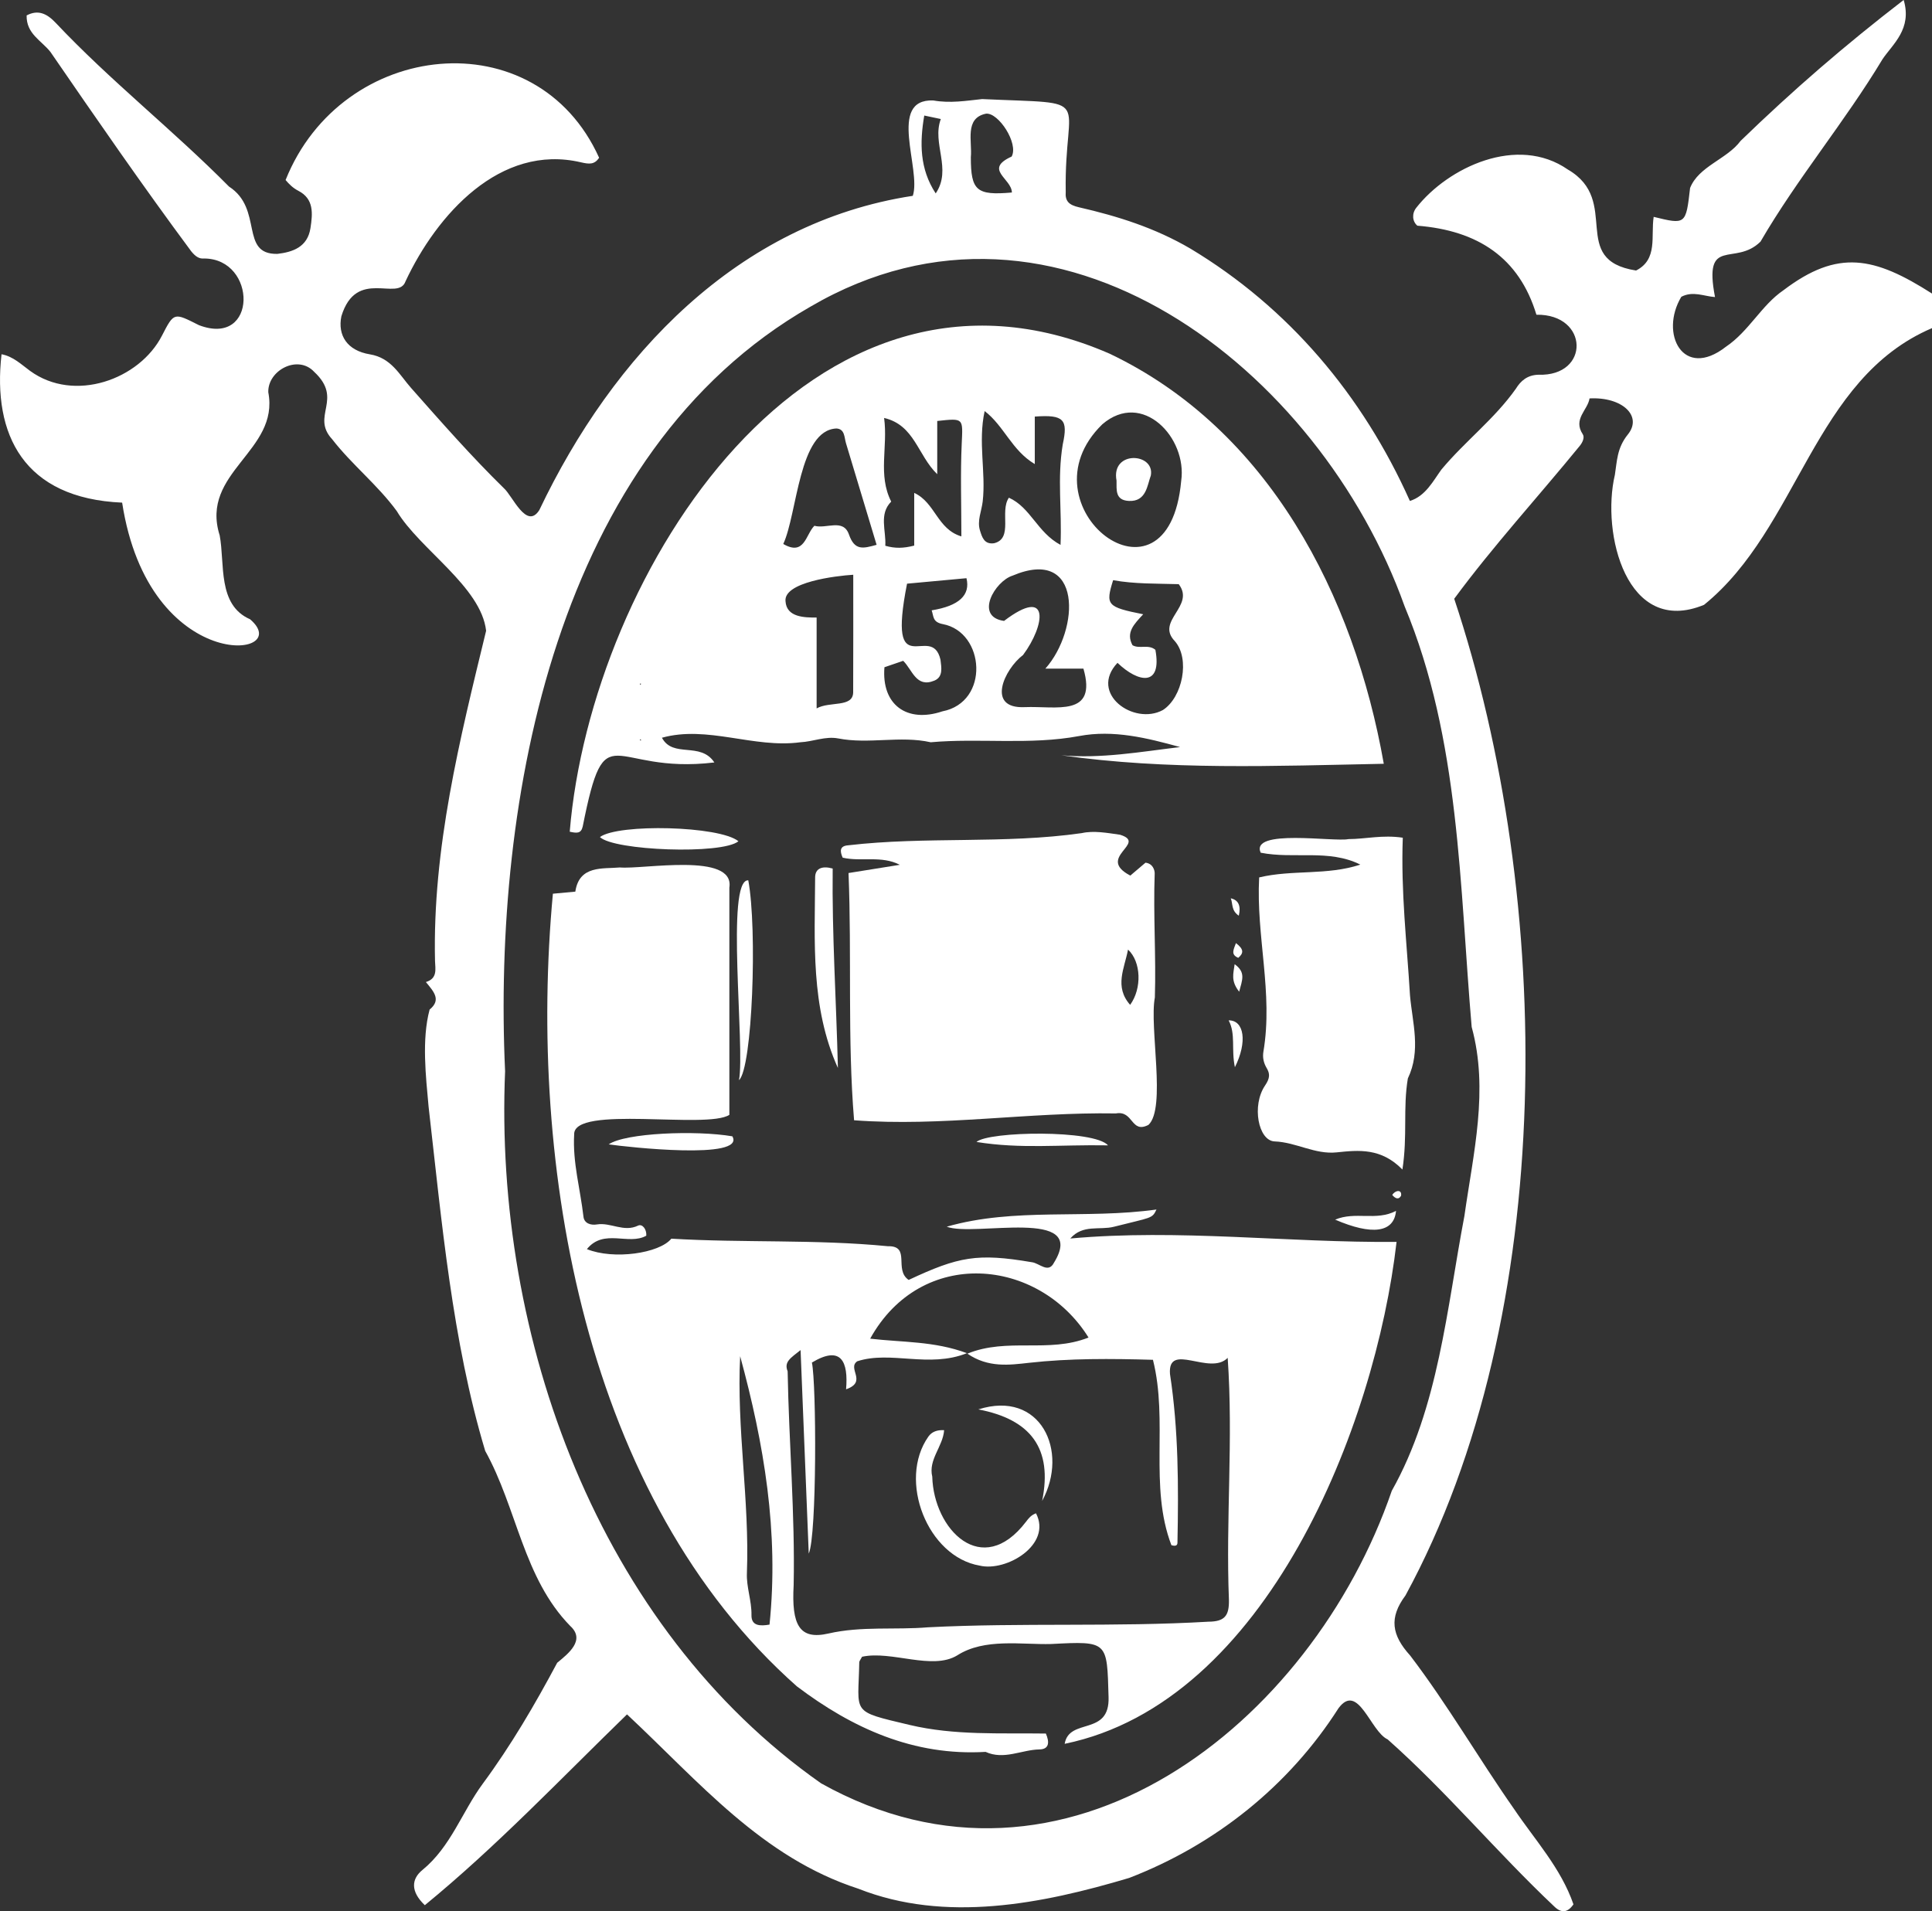 <?xml version="1.0" encoding="UTF-8"?><svg id="Ebene_2" xmlns="http://www.w3.org/2000/svg" viewBox="0 0 465.83 460.85"><rect x="0" y="0" width="465.83" height="460.85" fill="#333333" stroke="none"/><g id="Ebene_1-2"><path d="m465.83,79.12c-28.66,12.24-32.04,48.14-54.96,66.72-18.67,7.71-24.83-17.23-21.5-31.36.52-3.23.47-6.43,3.13-9.72,3.6-4.44-1.36-9.11-9.24-8.69-.43,2.83-4.06,4.97-1.63,8.65.47.72,0,1.92-.76,2.83-10.03,12.29-20.83,24.07-30.24,36.83,24.06,72.19,25.21,172.4-11.75,240.33-4.02,5.38-3.33,9.57,1.13,14.49,9.02,11.84,16.49,24.78,25.04,36.99,5.05,7.5,11.3,14.24,14.33,23-1.4,2.04-2.94,2.21-4.7.45-13.79-13.02-25.91-27.63-40.11-40.23-4.13-1.87-7.1-13.92-11.85-7.49-11.91,18.67-29.69,32.9-50.47,40.91-21.05,6.28-44.33,10.89-65.3,2.59-23.25-7.54-38.31-25.72-55.77-42.03-16.15,15.69-31.44,31.83-48.75,46.01-3.51-3.33-3.23-6.33-.58-8.49,6.86-5.61,9.54-14,14.55-20.8,6.82-9.24,12.56-19.07,17.95-29.17,2.61-2.16,6.91-5.44,3.14-8.87-11.36-11.64-12.8-28.35-20.5-42.21-7.97-26.53-10.48-55.4-13.65-83-.66-7.3-1.69-16.22.25-23.43,2.88-2.34.98-4.34-.9-6.63,2.84-.87,2.27-3.11,2.2-5.07-.63-27.15,5.97-53.51,12.32-79.63-1.2-10.63-16.03-19.64-21.56-28.89-4.65-6.34-10.81-11.16-15.58-17.32-5.18-5.61,2.82-9.59-4.31-16.22-3.93-4.25-11.24-.37-11.07,4.92,2.74,14.24-16.54,19.23-11.72,34.51,1.29,6.85-.6,16.75,7.32,20.22,11.18,9.51-24.39,13.7-30.84-28.12C5.77,120.18-1.85,104.88.37,85.42c2.81.52,4.78,2.48,6.88,4.01,10.67,7.77,26.37,2.1,31.81-8.51,2.94-5.72,2.89-5.53,8.92-2.51,14.19,5.4,14.05-16.04,1.22-16.08-1.21.13-2.13-.55-3.09-1.73-11.7-15.77-22.88-31.98-33.95-48.08-2.19-2.77-5.83-4.36-5.74-8.8,2.82-1.49,4.95-.4,7.04,1.82,13.15,13.95,28.27,25.82,41.76,39.45,8.35,5.4,2.47,16.39,11.66,16.23,3.66-.43,7.27-1.6,7.98-6.23.54-3.53.86-7.03-2.92-8.98-1.31-.68-2.2-1.57-3.08-2.6,13.59-33.95,60.48-38.92,75.6-5.36-1.15,1.67-2.38,1.55-4.38,1.09-19.51-4.58-34.8,12.68-42.29,28.67-1.75,5.05-11.87-3.38-15.48,8.46-.93,4.56,1.37,8.27,6.87,9.17,5.16.84,7.16,4.97,9.93,8.1,7.28,8.23,14.53,16.49,22.38,24.18,2.09,1.82,5.47,10.14,8.55,5.27,17.69-37.17,47.76-69.31,90.05-75.77,2.11-6.4-6.2-23.39,4.92-23,4.11.73,7.9.08,11.8-.33,27.9,1.29,19.75-1.43,20.15,22.37-.19,2.28.82,3.18,3.19,3.72,9.36,2.15,18.31,4.96,26.86,9.96,23.68,14.23,41.52,35.35,52.93,60.85,3.77-1.15,5.62-4.84,7.59-7.55,5.75-6.9,12.79-12.18,17.99-19.54,1.12-1.82,2.72-3.28,5.43-3.34,12.48.42,12.18-14.66-.5-14.47-4.16-13.78-14.15-20.31-28.71-21.47-1.23-1.04-1.36-2.92-.26-4.32,7.68-9.77,24.39-17.66,36.55-9.22,13,7.54.06,21.8,16.45,24.35,5.31-2.7,3.52-8.27,4.24-12.94,7.73,1.89,7.77,1.9,8.78-6.96,2.08-5.26,8.9-6.93,12.18-11.36,12.67-12.27,25.14-23.06,39.32-33.98,2.07,7-2.63,10.63-5.08,14.25-9.14,15.19-20.53,28.71-29.44,44.02-6.16,6.11-13.84-1.56-10.97,13.37-2.66-.18-5.29-1.54-8.12-.07-5.32,8.85.41,20.12,10.75,12.05,5.55-3.73,8.58-10.03,13.88-13.63,13.14-9.97,21.9-8.08,35.82.81v8.32ZM121.79,258.19c-2.75,64.37,22.46,134.12,76.18,171.82,58.72,32.84,118.27-14.21,137.61-70.54,11.29-20.05,13.26-43.97,17.51-66.28,2.14-15.12,5.92-30.34,1.75-45.56-2.93-33.84-2.78-69.32-16.18-101.46-20.31-56.93-83.64-107.05-143.24-72.23-61.44,35.16-76.61,118.98-73.64,184.27ZM243.98,46.42c-.05-3.39-6.88-5.56-.06-8.67,1.73-3.16-3.17-10.65-6.18-10.34-5.26,1.07-3.28,6.71-3.66,10.49,0,8.09,1.37,9.27,9.9,8.52Zm-18.37.22c3.99-5.9-.97-12.02,1.23-17.94-1.6-.34-2.7-.57-3.99-.84-1.12,6.57-1.12,12.86,2.76,18.78Z" style="fill:#fff;"/><path d="m256.71,420.46c1.12-6.37,10.89-1.73,10.58-11.24-.39-13.46-.07-13.52-13.84-12.8-7.07.2-16.06-1.49-22.65,2.74-6.05,3.68-15.82-1.22-22.94.33-.39.74-.67,1.03-.68,1.32-.21,12.55-2.29,11.69,12.12,15.12,10.85,2.58,21.86,1.92,32.87,2.08.9,2.06.83,3.79-1.55,3.83-4.33.08-8.56,2.61-12.98.59-17.32,1.03-32.1-5.68-45.48-15.78-51.31-45.4-64.94-125.66-58.85-191.15,1.74-.16,3.41-.31,5.41-.5.94-6.42,6.62-5.45,10.75-5.83,5.6.51,27.74-3.74,26.39,4.86,0,18.22,0,36.43,0,54.79-5.4,3.54-37.61-2.44-37.42,4.71-.4,6.75,1.49,13.23,2.24,19.85.18,1.61,1.76,2.12,3.24,1.87,3.32-.55,6.47,1.95,9.93.28.99-.48,2.09.82,1.98,2.43-4.24,2.42-10.23-1.82-14.32,3.24,6.44,2.62,17.46,1.03,20.36-2.52,17.28,1.04,34.84.12,52.19,1.82,5.66-.13,1.38,5.65,5.03,8.13,12.06-5.65,16.58-6.5,29.66-4.28,1.85.19,4.01,2.84,5.39.1,8.31-13.5-19.32-6.11-25.87-8.66,16.45-4.7,33.43-1.75,50.57-4.14-1.05,2.26-1.16,1.84-10.27,4.16-3.48.88-7.45-.65-10.51,2.83,26.22-2.37,52.26,1.04,78.67.82-5.09,44.31-31.31,110.99-79.99,121.02Zm-63.66-94.93c-2.47,1.96-4.06,2.85-3.14,5.13.3,17.1,1.8,34.45,1.45,51.58-.54,9.61,1.39,13.25,8.38,11.65,8-1.83,16.05-.83,24.05-1.5,22.43-1.15,45.08-.03,67.56-1.35,3.98-.02,5.02-1.47,4.96-5.21-.78-19.73,1.08-38.53-.3-58.41-4.3,4.41-14.51-3.99-13.91,3.9,2.06,13.48,2.07,27.05,1.8,40.64,0,.45-.16,1.03-1.46.63-5.43-14.23-.71-29.89-4.45-44.7-10.13-.29-20.01-.38-29.93.73-4.67.52-9.78,1.24-14.81-2.21,9.63-3.94,19.54-.06,29.21-3.89-12.03-19.31-40.33-21.96-52.65.27,7.78.92,15.45.56,23.33,3.5-9.21,3.67-18.35-.67-26.44,1.95-2.53,1.74,2.54,4.94-2.7,6.76.57-6.63-1.14-10.72-8.24-6.45,1.1,5.09,1.21,41.71-.76,46.07-.64-15.86-1.27-31.73-1.97-49.08Zm-7.51,66.21c2.3-22.3-1.33-43.62-7.08-64.72-.88,17.44,2.29,34.79,1.63,52.26-.16,3.38,1.17,6.69,1.1,10.18-.05,2.66,2.15,2.66,4.35,2.28Z" style="fill:#fff;"/><path d="m333.64,184.17c-26.34.52-52.06,1.6-77.74-2.05,9.64.87,19.08-.84,28.63-1.98-7.97-2.2-16.07-4.22-24.33-2.66-11.89,2.22-24.08.45-35.79,1.5-7.41-1.65-14.9.52-22.29-.92-3.1-.6-6.11.78-9.15.92-11.25,1.52-22.39-4.14-33.37-1.09,2.68,5.01,9.27.85,12.64,5.96-25.28,3.04-26.16-12.54-31.74,15.45-.4,1.75-1.45,1.61-3.13,1.25,5.12-62.33,58.27-146.61,130.16-115.27,38.38,18.28,58.95,58.26,66.12,98.9Zm-48.84-68.2c1.51-10.39-9.34-21.98-19.02-13.66-20.24,19.75,15.93,47.6,19.02,13.66Zm-71.55,44.93c-.75,9.08,5.45,13.49,13.96,10.63,11.49-2.21,10.3-19.12.11-21.04-2.49-.48-2.18-1.85-2.68-3.32q9.87-1.6,8.39-7.75c-4.71.43-9.48.87-14.33,1.32-4.93,24.95,5.91,9.09,8.06,18.32.2,1.8.74,4.16-1.5,5.07-4.37,1.78-5.26-2.6-7.49-4.79-1.45.5-2.84.97-4.49,1.54Zm38.8.33c8.35-9.4,8.99-29.58-7.9-22.43-4.29,1.35-9.26,9.93-2.06,10.92,11.21-8.52,9.92,1.05,4.59,8.21-4.56,3.46-8.98,13.02.4,12.58,7.52-.32,17.54,2.51,14.15-9.28h-9.18Zm-2.55-60.78v11.45c-5.55-3.29-7.4-9.2-12.09-12.78-1.64,7.56.34,14.71-.47,21.81-.27,2.33-1.39,4.64-.65,7,.49,1.56,1,3.4,3.4,3.06,4.72-1.16,1.26-7.67,3.57-10.98,5.26,2.37,6.83,8.37,12.45,11.38.36-8.48-.83-15.98.53-24.22,1.31-6.01.31-7.24-6.73-6.72Zm-17.7,28.88c0-7.89-.25-15.09.08-22.28.28-6.25.57-6.24-5.9-5.54v12.83c-4.73-4.57-5.44-11.84-12.81-13.56.95,7.06-1.56,13.71,1.71,20.17-3,3.04-1.21,6.94-1.42,10.65,2.35.67,4.34.63,6.97-.04v-12.71c5.11,2.36,5.52,8.74,11.37,10.49Zm43.84,18.79c-2.19,2.37-4.24,4.39-2.58,7.46,1.69.98,3.82-.31,5.52,1.11,1.64,8.95-4.07,7.99-9.14,3.14-6.97,7.4,3.94,15.19,10.95,11.38,4.72-3.04,6.62-12.35,2.87-16.62-4.72-4.89,5-8.41.95-13.73-5.32-.16-10.64-.02-15.82-.96-1.88,6.02-1.48,6.47,7.25,8.22Zm-86.78-16.95c5.15,2.99,5.39-2.3,7.5-4.39,2.87.82,6.96-1.83,8.33,2.09,1.38,3.96,3.39,3.41,6.67,2.5-2.52-8.35-4.95-16.42-7.38-24.49-.43-1.42-.26-3.42-2.28-3.56-9.11.35-9.43,20.49-12.84,27.84Zm8.05,39.64c3.16-1.76,8.71-.14,8.8-3.83.04-9.42.02-18.84.02-28.39-4.22.26-16.85,1.78-16.33,6.4.25,3.91,4.65,3.92,7.5,3.92v21.89Zm-42.46,7.4l-.19.3.32.04-.12-.33Zm-.05-13.04l.19-.3-.32-.04.12.33Z" style="fill:#fff;"/><path d="m204.61,210.51c4.74-.76,8.54-1.37,12.35-1.98-4.46-2.3-9.27-.68-13.78-1.72-.72-1.62-.71-2.83,1.31-2.98,18.77-2.19,37.62-.27,56.33-2.94,2.91-.66,6.19-.04,9.24.39,6.76,2.08-5.94,5.44,2.47,9.85,1.23-1.04,2.5-2.12,3.66-3.11,1.8.2,2.25,1.85,2.22,2.63-.36,9.95.35,19.9.04,29.87-1.37,7.17,2.78,26.71-1.54,30.72-4.27,2.21-3.56-3.54-7.86-2.76-21.22-.35-42.01,3.23-63.12,1.65-1.62-19.62-.54-39.59-1.34-59.63Zm67.37,18.46c-.86,4.56-3.36,8.93.51,13.33,2.88-3.96,2.66-10.39-.51-13.33Z" style="fill:#fff;"/><path d="m338.23,202.02c-.48,12.99.98,25.29,1.74,38.02.58,6.59,2.7,13.26-.52,20.01-1.21,7.23-.04,13.71-1.31,21.96-5.14-5.26-10.55-4.69-15.85-4.14-5.25.55-9.75-2.44-14.95-2.64-3.97-.15-5.58-8.69-2.32-13.48,1.22-1.79,1.19-2.86.4-4.19-.77-1.29-1.02-2.6-.8-3.95,2.4-14.22-1.79-27.79-1.02-42.04,8.01-1.92,16.36-.43,24.39-3.09-7.59-3.8-16-1.28-24.03-2.87-2.54-5.84,17.7-2.54,21.17-3.28,4.1,0,8.2-1.08,13.12-.33Z" style="fill:#fff;"/><path d="m202.03,257.53c-6.63-14.75-5.57-30.44-5.49-45.98.01-2.12,1.64-2.84,4.23-2.12-.18,15.95.87,31.98,1.26,48.1Z" style="fill:#fff;"/><path d="m178.18,260.46c1.5-7.87-3.29-48.49,2.24-48.19,2.2,11.77,1,45.29-2.24,48.19Z" style="fill:#fff;"/><path d="m178.05,202.85c-3.98,3.27-30.07,2.27-33.4-1.01,4.41-3.27,28.82-2.72,33.4,1.01Z" style="fill:#fff;"/><path d="m146.77,275.94c3.99-2.77,21.05-3.44,29.81-1.94,3.31,5.77-25.46,2.58-29.81,1.94Z" style="fill:#fff;"/><path d="m267.16,276.18c-11.87-.2-20.92.91-31.72-.82,2.91-2.6,28.41-3,31.72.82Z" style="fill:#fff;"/><path d="m336.6,291.98c-.48,5.3-5.83,5.93-14.68,2.11,4.9-2.06,9.9.4,14.68-2.11Z" style="fill:#fff;"/><path d="m297.75,257.34c-.92-4.37.25-7.99-1.51-11.3,3.73-.06,4.58,5.16,1.51,11.3Z" style="fill:#fff;"/><path d="m298.78,239.13c-2.06-2.63-1.4-4.31-1.09-6.63,2.75,1.97,1.83,3.79,1.09,6.63Z" style="fill:#fff;"/><path d="m298.69,220.8c-1.88-1.26-1.38-2.87-1.94-4.19q2.78.61,1.94,4.19Z" style="fill:#fff;"/><path d="m298,227.41c1.9,1.44,1.92,2.41.56,3.55-1.84-.77-1.16-1.91-.56-3.55Z" style="fill:#fff;"/><path d="m335.69,288.14c.71-1.17,2.37-1.4,2.13.18-.56,1.02-1.36.74-2.13-.18Z" style="fill:#fff;"/><path d="m227.64,344.86c-.27,3.93-3.86,7.09-2.86,11.21.33,12.7,11.98,24.8,22.61,10.86.64-.85,1.21-1.58,2.4-2.03,3.93,7.56-7.15,14.16-13.56,12.62-12.58-2.13-19.83-20.56-12.38-31.12q1.2-1.7,3.8-1.54Z" style="fill:#fff;"/><path d="m251.27,361.92c2.59-12.66-2.75-19.66-15.38-22.07,14.95-4.77,21.95,9.99,15.38,22.07Z" style="fill:#fff;"/><path d="m269.21,115.89c-1.39-7.37,9.29-6.73,8.27-1.23-.86,2.28-1.06,6.35-5.3,6.13-3.34-.17-2.94-2.68-2.97-4.9Z" style="fill:#fff;"/></g></svg>